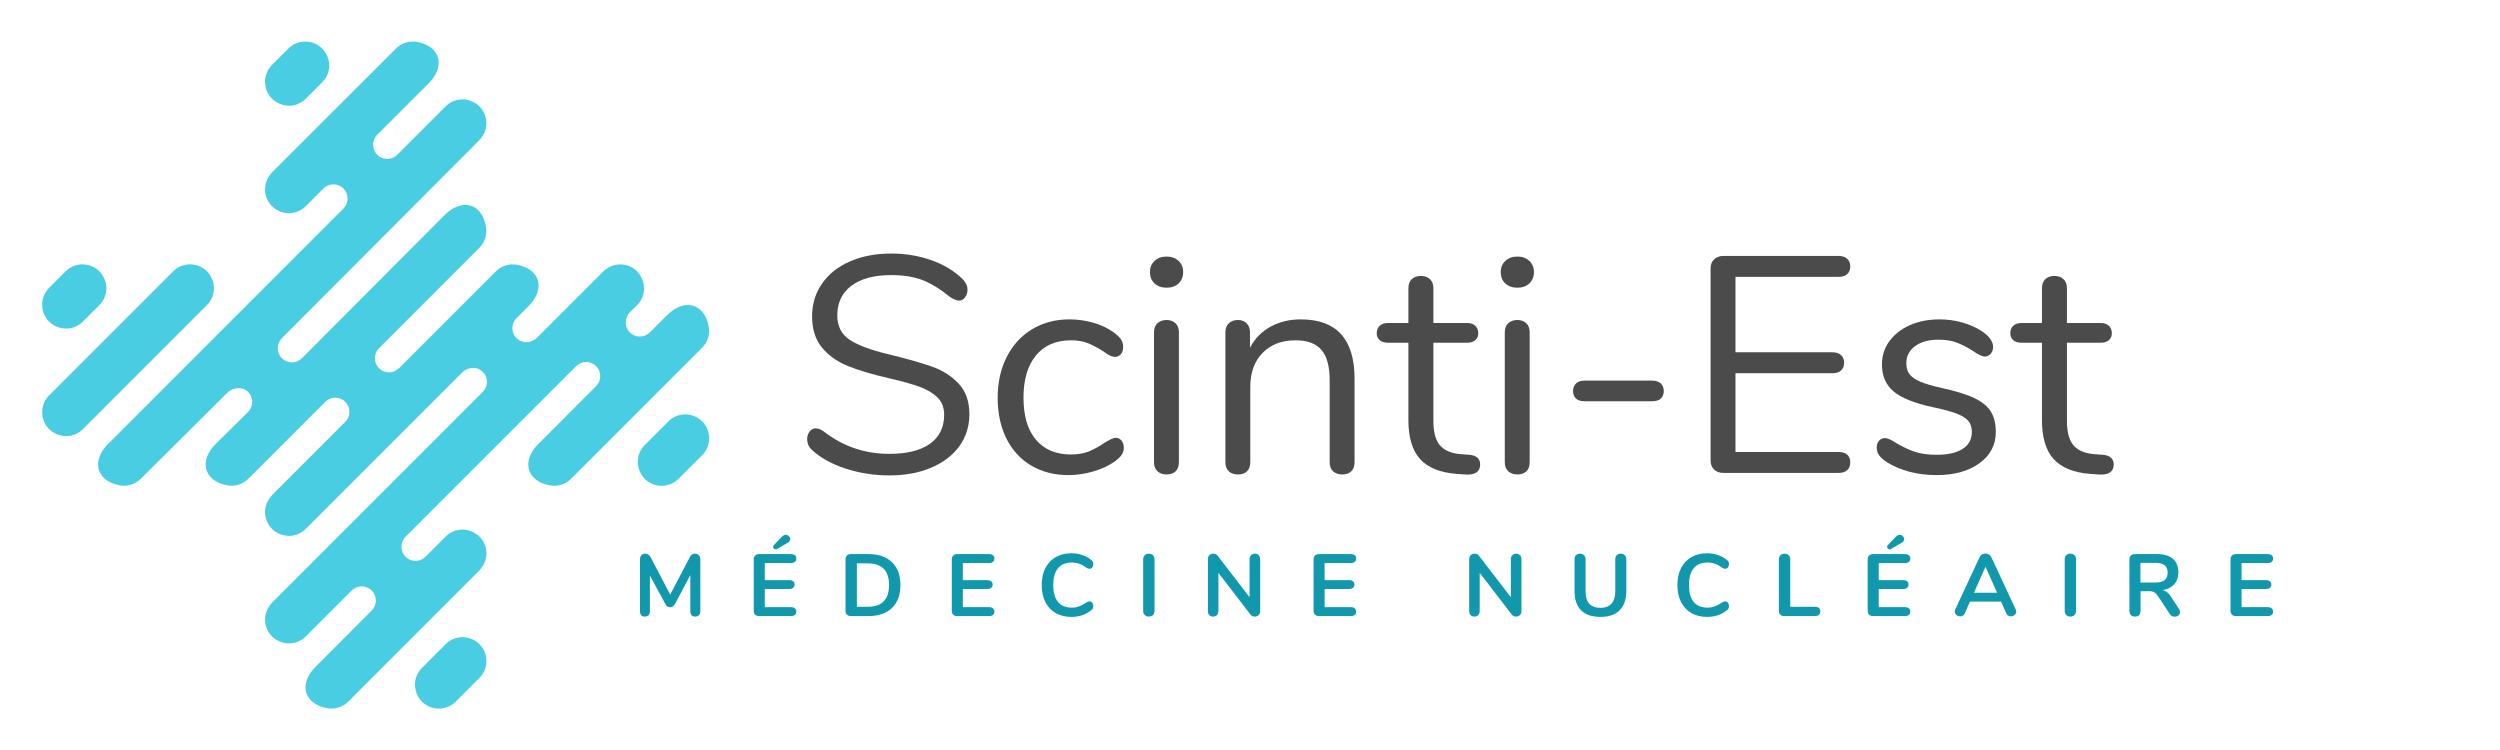 <svg xmlns="http://www.w3.org/2000/svg" xmlns:xlink="http://www.w3.org/1999/xlink" width="500" zoomAndPan="magnify" viewBox="0 0 375 112.5" height="150" preserveAspectRatio="xMidYMid meet" version="1.0"><defs><g><g id="id1"/><g id="id2"/></g><clipPath id="id3"><path d="M 6.324 39 L 16 39 L 16 50 L 6.324 50 Z M 6.324 39 " clip-rule="nonzero"/></clipPath><clipPath id="id4"><path d="M 39 6.234 L 50 6.234 L 50 16 L 39 16 Z M 39 6.234 " clip-rule="nonzero"/></clipPath><clipPath id="id5"><path d="M 6.324 39 L 33 39 L 33 66 L 6.324 66 Z M 6.324 39 " clip-rule="nonzero"/></clipPath><clipPath id="id6"><path d="M 14 6.234 L 106.379 6.234 L 106.379 106.289 L 14 106.289 Z M 14 6.234 " clip-rule="nonzero"/></clipPath><clipPath id="id7"><path d="M 95 62 L 106.379 62 L 106.379 73 L 95 73 Z M 95 62 " clip-rule="nonzero"/></clipPath><clipPath id="id8"><path d="M 62 95 L 73 95 L 73 106.289 L 62 106.289 Z M 62 95 " clip-rule="nonzero"/></clipPath></defs><g clip-path="url(#id3)"><path fill="rgb(28.629%, 80.389%, 88.629%)" d="M 12.438 48.234 L 14.902 45.77 C 17.16 43.512 15.562 39.656 12.371 39.656 C 11.426 39.656 10.512 40.031 9.84 40.703 L 7.371 43.172 C 6.703 43.844 6.324 44.75 6.324 45.703 C 6.324 48.895 10.184 50.492 12.438 48.234 Z M 12.438 48.234 " fill-opacity="1" fill-rule="nonzero"/></g><g clip-path="url(#id4)"><path fill="rgb(28.629%, 80.389%, 88.629%)" d="M 45.871 14.805 L 48.324 12.352 C 50.578 10.09 48.98 6.234 45.789 6.234 C 44.844 6.234 43.93 6.609 43.258 7.281 L 40.805 9.734 C 40.133 10.406 39.758 11.316 39.758 12.266 C 39.758 15.461 43.613 17.059 45.871 14.805 Z M 45.871 14.805 " fill-opacity="1" fill-rule="nonzero"/></g><g clip-path="url(#id5)"><path fill="rgb(28.629%, 80.389%, 88.629%)" d="M 28.508 39.652 C 27.559 39.652 26.645 40.031 25.973 40.699 L 7.371 59.301 C 6.703 59.973 6.324 60.887 6.324 61.836 C 6.324 65.023 10.184 66.621 12.438 64.367 L 31.039 45.766 C 33.293 43.508 31.695 39.652 28.508 39.652 Z M 28.508 39.652 " fill-opacity="1" fill-rule="nonzero"/></g><g clip-path="url(#id6)"><path fill="rgb(28.629%, 80.389%, 88.629%)" d="M 105.332 52.141 L 85.652 71.82 C 84.805 72.668 83.59 73.039 82.398 72.797 C 78.934 72.094 78.23 69.102 80.738 66.609 L 89.418 57.914 C 89.832 57.5 90.035 56.957 90.035 56.41 C 90.035 55.863 89.832 55.32 89.418 54.918 C 88.586 54.09 87.254 54.09 86.426 54.918 L 60.828 80.516 C 60.414 80.93 60.215 81.473 60.215 82.02 C 60.215 82.551 60.414 83.098 60.828 83.512 C 61.645 84.344 62.992 84.344 63.82 83.512 L 66.844 80.488 C 69.152 78.199 73.121 79.898 72.961 83.227 C 72.902 84.141 72.473 85 71.816 85.645 L 52.234 105.242 C 51.391 106.086 50.172 106.457 48.984 106.215 C 45.516 105.516 44.816 102.523 47.324 100.027 L 55.762 91.574 C 56.176 91.16 56.375 90.633 56.375 90.086 C 56.375 89.543 56.176 88.996 55.762 88.578 C 54.93 87.75 53.586 87.75 52.75 88.578 L 45.875 95.453 C 43.57 97.762 39.602 96.055 39.762 92.73 C 39.82 91.816 40.25 90.957 40.906 90.297 L 72.418 58.785 C 72.832 58.367 73.047 57.824 73.047 57.277 C 73.047 56.672 72.781 56.066 72.27 55.641 C 71.41 54.922 70.117 55.082 69.328 55.871 L 45.875 79.324 C 43.57 81.629 39.602 79.926 39.762 76.602 C 39.82 75.684 40.25 74.824 40.906 74.164 L 51.797 63.273 C 52.621 62.445 52.621 61.102 51.793 60.273 L 51.785 60.266 C 50.957 59.445 49.621 59.445 48.793 60.27 L 37.254 71.812 C 36.41 72.656 35.191 73.031 34 72.789 C 30.535 72.086 29.844 69.094 32.34 66.598 L 37.215 61.785 C 37.629 61.371 37.832 60.828 37.832 60.281 C 37.832 59.762 37.648 59.254 37.266 58.844 C 36.441 57.965 34.953 58.059 34.098 58.91 L 21.121 71.812 C 20.277 72.656 19.059 73.031 17.867 72.789 C 14.402 72.086 13.699 69.094 16.207 66.598 L 51.516 31.277 C 51.93 30.863 52.133 30.32 52.133 29.773 C 52.133 29.23 51.93 28.684 51.516 28.266 C 50.688 27.449 49.355 27.449 48.523 28.266 L 45.875 30.918 C 43.566 33.227 39.598 31.52 39.758 28.195 C 39.816 27.277 40.246 26.418 40.902 25.758 L 59.395 7.277 C 60.215 6.457 61.422 6.066 62.617 6.301 C 66.109 6.977 66.82 9.977 64.305 12.492 L 56.586 20.215 C 56.168 20.629 55.969 21.172 55.969 21.719 C 55.969 22.262 56.168 22.809 56.586 23.223 C 57.414 24.055 58.762 24.055 59.578 23.223 L 66.84 15.961 C 69.145 13.656 73.113 15.375 72.953 18.699 C 72.895 19.613 72.465 20.473 71.809 21.121 L 42.277 50.73 C 41.863 51.145 41.664 51.688 41.664 52.234 C 41.664 52.777 41.863 53.324 42.277 53.738 C 43.109 54.57 44.453 54.57 45.285 53.738 L 66.684 32.266 C 69.258 29.691 72.289 30.438 72.902 34.023 C 73.102 35.191 72.711 36.344 71.91 37.164 L 56.848 52.242 C 56.02 53.066 56.02 54.406 56.848 55.234 C 57.672 56.062 59.016 56.062 59.844 55.234 L 74.371 40.703 C 75.195 39.879 76.402 39.492 77.598 39.727 C 81.086 40.402 81.801 43.402 79.285 45.918 L 77.48 47.723 C 77.062 48.137 76.852 48.684 76.852 49.227 C 76.852 49.832 77.117 50.438 77.629 50.867 C 78.484 51.586 79.781 51.426 80.57 50.637 L 90.395 40.812 C 91.043 40.16 91.902 39.719 92.82 39.668 C 96.141 39.488 97.867 43.465 95.551 45.777 L 94.477 46.852 C 94.062 47.266 93.859 47.809 93.859 48.355 C 93.859 48.898 94.062 49.445 94.477 49.863 C 95.305 50.691 96.652 50.691 97.469 49.863 L 100.105 47.238 C 102.594 44.75 105.59 45.434 106.293 48.898 C 106.551 50.078 106.16 51.297 105.332 52.141 Z M 105.332 52.141 " fill-opacity="1" fill-rule="nonzero"/></g><g clip-path="url(#id7)"><path fill="rgb(28.629%, 80.389%, 88.629%)" d="M 100.262 63.207 L 96.715 66.758 C 94.457 69.012 96.059 72.871 99.246 72.871 C 100.195 72.871 101.109 72.492 101.777 71.82 L 105.328 68.273 C 106 67.602 106.375 66.691 106.375 65.742 C 106.375 62.551 102.52 60.953 100.262 63.207 Z M 100.262 63.207 " fill-opacity="1" fill-rule="nonzero"/></g><g clip-path="url(#id8)"><path fill="rgb(28.629%, 80.389%, 88.629%)" d="M 66.848 96.625 L 63.301 100.176 C 61.043 102.434 62.641 106.289 65.832 106.289 C 66.777 106.289 67.691 105.91 68.363 105.242 L 71.914 101.691 C 72.586 101.02 72.961 100.109 72.961 99.16 C 72.957 95.965 69.105 94.371 66.848 96.625 Z M 66.848 96.625 " fill-opacity="1" fill-rule="nonzero"/></g><g fill="rgb(29.41%, 29.41%, 29.41%)" fill-opacity="1"><g transform="translate(119.047, 70.937)"><g><path d="M 14.406 0.375 C 12.094 0.375 9.879 0.031 7.766 -0.656 C 5.66 -1.352 3.977 -2.289 2.719 -3.469 C 2.258 -3.895 2.031 -4.43 2.031 -5.078 C 2.031 -5.504 2.148 -5.879 2.391 -6.203 C 2.641 -6.523 2.938 -6.688 3.281 -6.688 C 3.676 -6.688 4.102 -6.52 4.562 -6.188 C 7.426 -3.969 10.691 -2.859 14.359 -2.859 C 17.004 -2.859 19.035 -3.363 20.453 -4.375 C 21.867 -5.395 22.578 -6.844 22.578 -8.719 C 22.578 -9.801 22.238 -10.672 21.562 -11.328 C 20.883 -11.992 19.988 -12.523 18.875 -12.922 C 17.77 -13.328 16.281 -13.742 14.406 -14.172 C 11.875 -14.754 9.801 -15.367 8.188 -16.016 C 6.57 -16.66 5.266 -17.582 4.266 -18.781 C 3.266 -19.977 2.766 -21.551 2.766 -23.5 C 2.766 -25.344 3.266 -26.977 4.266 -28.406 C 5.266 -29.844 6.664 -30.953 8.469 -31.734 C 10.27 -32.516 12.32 -32.906 14.625 -32.906 C 16.781 -32.906 18.789 -32.57 20.656 -31.906 C 22.52 -31.25 24.082 -30.305 25.344 -29.078 C 25.832 -28.586 26.078 -28.051 26.078 -27.469 C 26.078 -27.031 25.953 -26.648 25.703 -26.328 C 25.461 -26.004 25.172 -25.844 24.828 -25.844 C 24.492 -25.844 24.051 -26.016 23.5 -26.359 C 21.988 -27.586 20.586 -28.445 19.297 -28.938 C 18.004 -29.426 16.445 -29.672 14.625 -29.672 C 12.07 -29.672 10.086 -29.141 8.672 -28.078 C 7.254 -27.023 6.547 -25.539 6.547 -23.625 C 6.547 -22 7.172 -20.773 8.422 -19.953 C 9.672 -19.141 11.586 -18.426 14.172 -17.812 C 16.973 -17.133 19.172 -16.508 20.766 -15.938 C 22.367 -15.375 23.703 -14.52 24.766 -13.375 C 25.828 -12.238 26.359 -10.719 26.359 -8.812 C 26.359 -7 25.859 -5.398 24.859 -4.016 C 23.859 -2.629 22.445 -1.551 20.625 -0.781 C 18.812 -0.008 16.738 0.375 14.406 0.375 Z M 14.406 0.375 "/></g></g><g transform="translate(147.524, 70.937)"><g><path d="M 12.734 0.328 C 10.641 0.328 8.785 -0.145 7.172 -1.094 C 5.555 -2.051 4.312 -3.406 3.438 -5.156 C 2.562 -6.914 2.125 -8.953 2.125 -11.266 C 2.125 -13.566 2.578 -15.609 3.484 -17.391 C 4.391 -19.18 5.656 -20.566 7.281 -21.547 C 8.914 -22.535 10.797 -23.031 12.922 -23.031 C 14.086 -23.031 15.25 -22.867 16.406 -22.547 C 17.562 -22.223 18.57 -21.754 19.438 -21.141 C 19.988 -20.766 20.379 -20.398 20.609 -20.047 C 20.836 -19.703 20.953 -19.312 20.953 -18.875 C 20.953 -18.445 20.836 -18.094 20.609 -17.812 C 20.379 -17.539 20.078 -17.406 19.703 -17.406 C 19.492 -17.406 19.266 -17.461 19.016 -17.578 C 18.766 -17.703 18.555 -17.828 18.391 -17.953 C 18.223 -18.078 18.109 -18.156 18.047 -18.188 C 17.242 -18.707 16.477 -19.117 15.75 -19.422 C 15.031 -19.734 14.148 -19.891 13.109 -19.891 C 10.859 -19.891 9.109 -19.129 7.859 -17.609 C 6.617 -16.086 6 -13.973 6 -11.266 C 6 -8.555 6.617 -6.461 7.859 -4.984 C 9.109 -3.504 10.859 -2.766 13.109 -2.766 C 14.148 -2.766 15.047 -2.914 15.797 -3.219 C 16.555 -3.531 17.32 -3.953 18.094 -4.484 C 18.426 -4.691 18.75 -4.875 19.062 -5.031 C 19.375 -5.188 19.633 -5.266 19.844 -5.266 C 20.188 -5.266 20.473 -5.125 20.703 -4.844 C 20.93 -4.57 21.047 -4.219 21.047 -3.781 C 21.047 -3.383 20.938 -3.023 20.719 -2.703 C 20.508 -2.379 20.113 -2.016 19.531 -1.609 C 18.664 -1.023 17.625 -0.555 16.406 -0.203 C 15.188 0.148 13.961 0.328 12.734 0.328 Z M 12.734 0.328 "/></g></g></g><g fill="rgb(29.41%, 29.41%, 29.41%)" fill-opacity="1"><g transform="translate(169.632, 70.937)"><g><path d="M 5.359 0.234 C 4.797 0.234 4.336 0.07 3.984 -0.25 C 3.641 -0.57 3.469 -1.023 3.469 -1.609 L 3.469 -21.094 C 3.469 -21.676 3.641 -22.129 3.984 -22.453 C 4.336 -22.773 4.797 -22.938 5.359 -22.938 C 5.91 -22.938 6.352 -22.773 6.688 -22.453 C 7.031 -22.129 7.203 -21.676 7.203 -21.094 L 7.203 -1.609 C 7.203 -0.992 7.031 -0.531 6.688 -0.219 C 6.352 0.082 5.91 0.234 5.359 0.234 Z M 5.359 -27.781 C 4.617 -27.781 4.016 -27.992 3.547 -28.422 C 3.086 -28.859 2.859 -29.43 2.859 -30.141 C 2.859 -30.816 3.086 -31.367 3.547 -31.797 C 4.016 -32.234 4.617 -32.453 5.359 -32.453 C 6.098 -32.453 6.695 -32.234 7.156 -31.797 C 7.613 -31.367 7.844 -30.816 7.844 -30.141 C 7.844 -29.43 7.613 -28.859 7.156 -28.422 C 6.695 -27.992 6.098 -27.781 5.359 -27.781 Z M 5.359 -27.781 "/></g></g></g><g fill="rgb(29.41%, 29.41%, 29.41%)" fill-opacity="1"><g transform="translate(180.34, 70.937)"><g><path d="M 14.766 -23.031 C 20.148 -23.031 22.844 -20.062 22.844 -14.125 L 22.844 -1.609 C 22.844 -1.023 22.68 -0.57 22.359 -0.25 C 22.035 0.07 21.582 0.234 21 0.234 C 20.414 0.234 19.953 0.07 19.609 -0.25 C 19.273 -0.57 19.109 -1.023 19.109 -1.609 L 19.109 -13.891 C 19.109 -15.984 18.695 -17.504 17.875 -18.453 C 17.062 -19.41 15.766 -19.891 13.984 -19.891 C 11.922 -19.891 10.273 -19.258 9.047 -18 C 7.816 -16.738 7.203 -15.031 7.203 -12.875 L 7.203 -1.609 C 7.203 -1.023 7.039 -0.57 6.719 -0.25 C 6.395 0.07 5.941 0.234 5.359 0.234 C 4.773 0.234 4.312 0.07 3.969 -0.25 C 3.633 -0.57 3.469 -1.023 3.469 -1.609 L 3.469 -21.094 C 3.469 -21.645 3.633 -22.086 3.969 -22.422 C 4.312 -22.766 4.773 -22.938 5.359 -22.938 C 5.91 -22.938 6.348 -22.766 6.672 -22.422 C 6.992 -22.086 7.156 -21.66 7.156 -21.141 L 7.156 -18.781 C 7.895 -20.164 8.926 -21.219 10.25 -21.938 C 11.57 -22.664 13.078 -23.031 14.766 -23.031 Z M 14.766 -23.031 "/></g></g></g><g fill="rgb(29.41%, 29.41%, 29.41%)" fill-opacity="1"><g transform="translate(206.556, 70.937)"><g><path d="M 13.844 -2.719 C 14.926 -2.625 15.469 -2.133 15.469 -1.25 C 15.469 -0.727 15.273 -0.332 14.891 -0.062 C 14.504 0.195 13.926 0.297 13.156 0.234 L 11.906 0.141 C 9.445 -0.047 7.629 -0.785 6.453 -2.078 C 5.285 -3.367 4.703 -5.32 4.703 -7.938 L 4.703 -19.531 L 1.609 -19.531 C 1.086 -19.531 0.68 -19.66 0.391 -19.922 C 0.098 -20.18 -0.047 -20.523 -0.047 -20.953 C -0.047 -21.41 0.098 -21.781 0.391 -22.062 C 0.68 -22.344 1.086 -22.484 1.609 -22.484 L 4.703 -22.484 L 4.703 -27.688 C 4.703 -28.281 4.867 -28.738 5.203 -29.062 C 5.547 -29.383 6.008 -29.547 6.594 -29.547 C 7.156 -29.547 7.602 -29.383 7.938 -29.062 C 8.281 -28.738 8.453 -28.281 8.453 -27.688 L 8.453 -22.484 L 13.562 -22.484 C 14.062 -22.484 14.457 -22.344 14.75 -22.062 C 15.039 -21.781 15.188 -21.41 15.188 -20.953 C 15.188 -20.523 15.039 -20.18 14.75 -19.922 C 14.457 -19.66 14.062 -19.531 13.562 -19.531 L 8.453 -19.531 L 8.453 -7.75 C 8.453 -6.062 8.797 -4.836 9.484 -4.078 C 10.18 -3.328 11.219 -2.906 12.594 -2.812 Z M 13.844 -2.719 "/></g></g></g><g fill="rgb(29.41%, 29.41%, 29.41%)" fill-opacity="1"><g transform="translate(222.249, 70.937)"><g><path d="M 5.359 0.234 C 4.797 0.234 4.336 0.07 3.984 -0.25 C 3.641 -0.57 3.469 -1.023 3.469 -1.609 L 3.469 -21.094 C 3.469 -21.676 3.641 -22.129 3.984 -22.453 C 4.336 -22.773 4.797 -22.938 5.359 -22.938 C 5.91 -22.938 6.352 -22.773 6.688 -22.453 C 7.031 -22.129 7.203 -21.676 7.203 -21.094 L 7.203 -1.609 C 7.203 -0.992 7.031 -0.531 6.688 -0.219 C 6.352 0.082 5.91 0.234 5.359 0.234 Z M 5.359 -27.781 C 4.617 -27.781 4.016 -27.992 3.547 -28.422 C 3.086 -28.859 2.859 -29.43 2.859 -30.141 C 2.859 -30.816 3.086 -31.367 3.547 -31.797 C 4.016 -32.234 4.617 -32.453 5.359 -32.453 C 6.098 -32.453 6.695 -32.234 7.156 -31.797 C 7.613 -31.367 7.844 -30.816 7.844 -30.141 C 7.844 -29.43 7.613 -28.859 7.156 -28.422 C 6.695 -27.992 6.098 -27.781 5.359 -27.781 Z M 5.359 -27.781 "/></g></g></g><g fill="rgb(29.41%, 29.41%, 29.41%)" fill-opacity="1"><g transform="translate(232.957, 70.937)"><g><path d="M 4.703 -10.75 C 4.148 -10.75 3.727 -10.883 3.438 -11.156 C 3.145 -11.438 3 -11.812 3 -12.281 C 3 -12.738 3.145 -13.113 3.438 -13.406 C 3.727 -13.695 4.148 -13.844 4.703 -13.844 L 14.859 -13.844 C 15.441 -13.844 15.879 -13.695 16.172 -13.406 C 16.461 -13.113 16.609 -12.738 16.609 -12.281 C 16.609 -11.812 16.461 -11.438 16.172 -11.156 C 15.879 -10.883 15.441 -10.75 14.859 -10.75 Z M 4.703 -10.75 "/></g></g></g><g fill="rgb(29.41%, 29.41%, 29.41%)" fill-opacity="1"><g transform="translate(252.572, 70.937)"><g><path d="M 5.953 0 C 5.367 0 4.898 -0.164 4.547 -0.5 C 4.191 -0.844 4.016 -1.289 4.016 -1.844 L 4.016 -30.688 C 4.016 -31.25 4.191 -31.695 4.547 -32.031 C 4.898 -32.375 5.367 -32.547 5.953 -32.547 L 23.219 -32.547 C 23.77 -32.547 24.195 -32.406 24.5 -32.125 C 24.812 -31.844 24.969 -31.457 24.969 -30.969 C 24.969 -30.477 24.812 -30.094 24.5 -29.812 C 24.195 -29.539 23.77 -29.406 23.219 -29.406 L 7.75 -29.406 L 7.75 -18.094 L 22.297 -18.094 C 22.848 -18.094 23.273 -17.953 23.578 -17.672 C 23.891 -17.398 24.047 -17.02 24.047 -16.531 C 24.047 -16.031 23.891 -15.641 23.578 -15.359 C 23.273 -15.086 22.848 -14.953 22.297 -14.953 L 7.75 -14.953 L 7.75 -3.141 L 23.219 -3.141 C 23.77 -3.141 24.195 -3.008 24.5 -2.75 C 24.812 -2.488 24.969 -2.094 24.969 -1.562 C 24.969 -1.07 24.812 -0.688 24.5 -0.406 C 24.195 -0.133 23.77 0 23.219 0 Z M 5.953 0 "/></g></g></g><g fill="rgb(29.41%, 29.41%, 29.41%)" fill-opacity="1"><g transform="translate(279.434, 70.937)"><g><path d="M 11.031 0.328 C 9.613 0.328 8.266 0.16 6.984 -0.172 C 5.711 -0.516 4.582 -0.992 3.594 -1.609 C 3.039 -1.984 2.648 -2.332 2.422 -2.656 C 2.191 -2.977 2.078 -3.367 2.078 -3.828 C 2.078 -4.234 2.191 -4.566 2.422 -4.828 C 2.648 -5.086 2.953 -5.219 3.328 -5.219 C 3.691 -5.219 4.227 -4.984 4.938 -4.516 C 5.863 -3.961 6.781 -3.523 7.688 -3.203 C 8.594 -2.879 9.723 -2.719 11.078 -2.719 C 12.734 -2.719 14.023 -3.008 14.953 -3.594 C 15.879 -4.188 16.344 -5.035 16.344 -6.141 C 16.344 -6.816 16.172 -7.363 15.828 -7.781 C 15.492 -8.195 14.91 -8.566 14.078 -8.891 C 13.242 -9.211 12.031 -9.539 10.438 -9.875 C 7.727 -10.457 5.785 -11.238 4.609 -12.219 C 3.441 -13.207 2.859 -14.551 2.859 -16.25 C 2.859 -17.57 3.227 -18.738 3.969 -19.75 C 4.707 -20.77 5.727 -21.57 7.031 -22.156 C 8.344 -22.738 9.832 -23.031 11.5 -23.031 C 12.695 -23.031 13.852 -22.867 14.969 -22.547 C 16.094 -22.223 17.086 -21.77 17.953 -21.188 C 19.004 -20.445 19.531 -19.676 19.531 -18.875 C 19.531 -18.477 19.406 -18.141 19.156 -17.859 C 18.906 -17.586 18.613 -17.453 18.281 -17.453 C 17.906 -17.453 17.348 -17.711 16.609 -18.234 C 15.754 -18.785 14.941 -19.211 14.172 -19.516 C 13.398 -19.828 12.445 -19.984 11.312 -19.984 C 9.863 -19.984 8.703 -19.66 7.828 -19.016 C 6.953 -18.367 6.516 -17.508 6.516 -16.438 C 6.516 -15.758 6.676 -15.211 7 -14.797 C 7.32 -14.379 7.859 -14.008 8.609 -13.688 C 9.359 -13.363 10.441 -13.047 11.859 -12.734 C 13.953 -12.273 15.578 -11.77 16.734 -11.219 C 17.891 -10.664 18.711 -9.988 19.203 -9.188 C 19.691 -8.383 19.938 -7.367 19.938 -6.141 C 19.938 -4.203 19.117 -2.641 17.484 -1.453 C 15.859 -0.266 13.707 0.328 11.031 0.328 Z M 11.031 0.328 "/></g></g></g><g fill="rgb(29.41%, 29.41%, 29.41%)" fill-opacity="1"><g transform="translate(301.589, 70.937)"><g><path d="M 13.844 -2.719 C 14.926 -2.625 15.469 -2.133 15.469 -1.25 C 15.469 -0.727 15.273 -0.332 14.891 -0.062 C 14.504 0.195 13.926 0.297 13.156 0.234 L 11.906 0.141 C 9.445 -0.047 7.629 -0.785 6.453 -2.078 C 5.285 -3.367 4.703 -5.32 4.703 -7.938 L 4.703 -19.531 L 1.609 -19.531 C 1.086 -19.531 0.68 -19.66 0.391 -19.922 C 0.098 -20.18 -0.047 -20.523 -0.047 -20.953 C -0.047 -21.41 0.098 -21.781 0.391 -22.062 C 0.68 -22.344 1.086 -22.484 1.609 -22.484 L 4.703 -22.484 L 4.703 -27.688 C 4.703 -28.281 4.867 -28.738 5.203 -29.062 C 5.547 -29.383 6.008 -29.547 6.594 -29.547 C 7.156 -29.547 7.602 -29.383 7.938 -29.062 C 8.281 -28.738 8.453 -28.281 8.453 -27.688 L 8.453 -22.484 L 13.562 -22.484 C 14.062 -22.484 14.457 -22.344 14.75 -22.062 C 15.039 -21.781 15.188 -21.41 15.188 -20.953 C 15.188 -20.523 15.039 -20.18 14.75 -19.922 C 14.457 -19.66 14.062 -19.531 13.562 -19.531 L 8.453 -19.531 L 8.453 -7.75 C 8.453 -6.062 8.797 -4.836 9.484 -4.078 C 10.18 -3.328 11.219 -2.906 12.594 -2.812 Z M 13.844 -2.719 "/></g></g></g><g fill="rgb(6.67%, 59.61%, 67.839%)" fill-opacity="1"><g transform="translate(94.969, 92.41)"><g><path d="M 9.25 -9.359 C 9.5 -9.359 9.695 -9.281 9.844 -9.125 C 10 -8.977 10.078 -8.773 10.078 -8.516 L 10.078 -0.719 C 10.078 -0.469 10.004 -0.27 9.859 -0.125 C 9.723 0.008 9.539 0.078 9.312 0.078 C 9.082 0.078 8.898 0.008 8.766 -0.125 C 8.641 -0.27 8.578 -0.469 8.578 -0.719 L 8.578 -6.141 L 6.328 -1.906 C 6.223 -1.707 6.109 -1.562 5.984 -1.469 C 5.859 -1.375 5.711 -1.328 5.547 -1.328 C 5.379 -1.328 5.234 -1.367 5.109 -1.453 C 4.992 -1.547 4.883 -1.695 4.781 -1.906 L 2.516 -6.078 L 2.516 -0.719 C 2.516 -0.477 2.445 -0.285 2.312 -0.141 C 2.176 0.004 1.992 0.078 1.766 0.078 C 1.535 0.078 1.352 0.008 1.219 -0.125 C 1.094 -0.27 1.031 -0.469 1.031 -0.719 L 1.031 -8.516 C 1.031 -8.773 1.102 -8.977 1.25 -9.125 C 1.395 -9.281 1.586 -9.359 1.828 -9.359 C 2.172 -9.359 2.441 -9.172 2.641 -8.797 L 5.562 -3.219 L 8.484 -8.797 C 8.672 -9.172 8.926 -9.359 9.25 -9.359 Z M 9.25 -9.359 "/></g></g></g><g fill="rgb(6.67%, 59.61%, 67.839%)" fill-opacity="1"><g transform="translate(112.06, 92.41)"><g><path d="M 1.812 0 C 1.562 0 1.363 -0.066 1.219 -0.203 C 1.07 -0.348 1 -0.547 1 -0.797 L 1 -8.5 C 1 -8.75 1.07 -8.941 1.219 -9.078 C 1.363 -9.223 1.562 -9.297 1.812 -9.297 L 6.578 -9.297 C 6.836 -9.297 7.035 -9.238 7.172 -9.125 C 7.316 -9.008 7.391 -8.848 7.391 -8.641 C 7.391 -8.422 7.316 -8.25 7.172 -8.125 C 7.035 -8.008 6.836 -7.953 6.578 -7.953 L 2.656 -7.953 L 2.656 -5.391 L 6.312 -5.391 C 6.57 -5.391 6.77 -5.332 6.906 -5.219 C 7.051 -5.102 7.125 -4.938 7.125 -4.719 C 7.125 -4.508 7.051 -4.348 6.906 -4.234 C 6.77 -4.117 6.57 -4.062 6.312 -4.062 L 2.656 -4.062 L 2.656 -1.344 L 6.578 -1.344 C 6.836 -1.344 7.035 -1.281 7.172 -1.156 C 7.316 -1.039 7.391 -0.875 7.391 -0.656 C 7.391 -0.445 7.316 -0.285 7.172 -0.172 C 7.035 -0.055 6.836 0 6.578 0 Z M 4.531 -10.078 C 4.457 -10.035 4.383 -10.016 4.312 -10.016 C 4.195 -10.016 4.098 -10.051 4.016 -10.125 C 3.941 -10.207 3.906 -10.297 3.906 -10.391 C 3.906 -10.484 3.957 -10.582 4.062 -10.688 L 5.25 -11.922 C 5.414 -12.098 5.609 -12.188 5.828 -12.188 C 5.992 -12.188 6.141 -12.117 6.266 -11.984 C 6.398 -11.859 6.469 -11.711 6.469 -11.547 C 6.469 -11.43 6.43 -11.32 6.359 -11.219 C 6.285 -11.113 6.172 -11.023 6.016 -10.953 Z M 4.531 -10.078 "/></g></g></g><g fill="rgb(6.67%, 59.61%, 67.839%)" fill-opacity="1"><g transform="translate(125.827, 92.41)"><g><path d="M 1.812 0 C 1.562 0 1.363 -0.066 1.219 -0.203 C 1.07 -0.348 1 -0.547 1 -0.797 L 1 -8.5 C 1 -8.75 1.07 -8.941 1.219 -9.078 C 1.363 -9.223 1.562 -9.297 1.812 -9.297 L 4.438 -9.297 C 5.957 -9.297 7.133 -8.891 7.969 -8.078 C 8.812 -7.266 9.234 -6.125 9.234 -4.656 C 9.234 -3.176 8.812 -2.031 7.969 -1.219 C 7.133 -0.406 5.957 0 4.438 0 Z M 4.328 -1.391 C 6.461 -1.391 7.531 -2.477 7.531 -4.656 C 7.531 -6.82 6.461 -7.906 4.328 -7.906 L 2.703 -7.906 L 2.703 -1.391 Z M 4.328 -1.391 "/></g></g></g><g fill="rgb(6.67%, 59.61%, 67.839%)" fill-opacity="1"><g transform="translate(141.77, 92.41)"><g><path d="M 1.812 0 C 1.562 0 1.363 -0.066 1.219 -0.203 C 1.07 -0.348 1 -0.547 1 -0.797 L 1 -8.5 C 1 -8.75 1.07 -8.941 1.219 -9.078 C 1.363 -9.223 1.562 -9.297 1.812 -9.297 L 6.578 -9.297 C 6.836 -9.297 7.035 -9.238 7.172 -9.125 C 7.316 -9.008 7.391 -8.848 7.391 -8.641 C 7.391 -8.422 7.316 -8.25 7.172 -8.125 C 7.035 -8.008 6.836 -7.953 6.578 -7.953 L 2.656 -7.953 L 2.656 -5.391 L 6.312 -5.391 C 6.57 -5.391 6.77 -5.332 6.906 -5.219 C 7.051 -5.102 7.125 -4.938 7.125 -4.719 C 7.125 -4.508 7.051 -4.348 6.906 -4.234 C 6.77 -4.117 6.57 -4.062 6.312 -4.062 L 2.656 -4.062 L 2.656 -1.344 L 6.578 -1.344 C 6.836 -1.344 7.035 -1.281 7.172 -1.156 C 7.316 -1.039 7.391 -0.875 7.391 -0.656 C 7.391 -0.445 7.316 -0.285 7.172 -0.172 C 7.035 -0.055 6.836 0 6.578 0 Z M 1.812 0 "/></g></g></g><g fill="rgb(6.67%, 59.61%, 67.839%)" fill-opacity="1"><g transform="translate(155.538, 92.41)"><g><path d="M 5.156 0.125 C 4.258 0.125 3.473 -0.066 2.797 -0.453 C 2.129 -0.848 1.613 -1.406 1.25 -2.125 C 0.895 -2.844 0.719 -3.688 0.719 -4.656 C 0.719 -5.625 0.895 -6.461 1.25 -7.172 C 1.613 -7.891 2.129 -8.441 2.797 -8.828 C 3.473 -9.223 4.258 -9.422 5.156 -9.422 C 5.738 -9.422 6.285 -9.332 6.797 -9.156 C 7.305 -8.988 7.758 -8.738 8.156 -8.406 C 8.27 -8.32 8.348 -8.227 8.391 -8.125 C 8.43 -8.031 8.453 -7.914 8.453 -7.781 C 8.453 -7.582 8.398 -7.414 8.297 -7.281 C 8.191 -7.156 8.062 -7.094 7.906 -7.094 C 7.738 -7.094 7.562 -7.156 7.375 -7.281 C 7 -7.562 6.645 -7.754 6.312 -7.859 C 5.988 -7.973 5.629 -8.031 5.234 -8.031 C 4.316 -8.031 3.625 -7.742 3.156 -7.172 C 2.688 -6.598 2.453 -5.758 2.453 -4.656 C 2.453 -3.539 2.688 -2.695 3.156 -2.125 C 3.625 -1.551 4.316 -1.266 5.234 -1.266 C 5.609 -1.266 5.957 -1.32 6.281 -1.438 C 6.602 -1.551 6.969 -1.742 7.375 -2.016 C 7.457 -2.066 7.539 -2.109 7.625 -2.141 C 7.719 -2.18 7.812 -2.203 7.906 -2.203 C 8.062 -2.203 8.191 -2.133 8.297 -2 C 8.398 -1.875 8.453 -1.711 8.453 -1.516 C 8.453 -1.379 8.43 -1.258 8.391 -1.156 C 8.348 -1.062 8.27 -0.973 8.156 -0.891 C 7.758 -0.555 7.305 -0.301 6.797 -0.125 C 6.285 0.039 5.738 0.125 5.156 0.125 Z M 5.156 0.125 "/></g></g></g><g fill="rgb(6.67%, 59.61%, 67.839%)" fill-opacity="1"><g transform="translate(170.479, 92.41)"><g><path d="M 1.844 0.078 C 1.594 0.078 1.391 0 1.234 -0.156 C 1.078 -0.312 1 -0.52 1 -0.781 L 1 -8.516 C 1 -8.773 1.078 -8.977 1.234 -9.125 C 1.391 -9.281 1.594 -9.359 1.844 -9.359 C 2.102 -9.359 2.312 -9.281 2.469 -9.125 C 2.625 -8.977 2.703 -8.773 2.703 -8.516 L 2.703 -0.781 C 2.703 -0.52 2.625 -0.312 2.469 -0.156 C 2.312 0 2.102 0.078 1.844 0.078 Z M 1.844 0.078 "/></g></g></g><g fill="rgb(6.67%, 59.61%, 67.839%)" fill-opacity="1"><g transform="translate(180.184, 92.41)"><g><path d="M 8.047 -9.359 C 8.285 -9.359 8.477 -9.281 8.625 -9.125 C 8.77 -8.977 8.844 -8.773 8.844 -8.516 L 8.844 -0.781 C 8.844 -0.52 8.77 -0.312 8.625 -0.156 C 8.477 0 8.285 0.078 8.047 0.078 C 7.766 0.078 7.547 -0.02 7.391 -0.219 L 2.578 -6.484 L 2.578 -0.781 C 2.578 -0.52 2.504 -0.312 2.359 -0.156 C 2.223 0 2.035 0.078 1.797 0.078 C 1.547 0.078 1.348 0 1.203 -0.156 C 1.066 -0.312 1 -0.52 1 -0.781 L 1 -8.516 C 1 -8.773 1.07 -8.977 1.219 -9.125 C 1.375 -9.281 1.57 -9.359 1.812 -9.359 C 2.094 -9.359 2.305 -9.258 2.453 -9.062 L 7.25 -2.828 L 7.25 -8.516 C 7.25 -8.773 7.32 -8.977 7.469 -9.125 C 7.613 -9.281 7.805 -9.359 8.047 -9.359 Z M 8.047 -9.359 "/></g></g></g><g fill="rgb(6.67%, 59.61%, 67.839%)" fill-opacity="1"><g transform="translate(196.035, 92.41)"><g><path d="M 1.812 0 C 1.562 0 1.363 -0.066 1.219 -0.203 C 1.07 -0.348 1 -0.547 1 -0.797 L 1 -8.5 C 1 -8.75 1.07 -8.941 1.219 -9.078 C 1.363 -9.223 1.562 -9.297 1.812 -9.297 L 6.578 -9.297 C 6.836 -9.297 7.035 -9.238 7.172 -9.125 C 7.316 -9.008 7.391 -8.848 7.391 -8.641 C 7.391 -8.422 7.316 -8.25 7.172 -8.125 C 7.035 -8.008 6.836 -7.953 6.578 -7.953 L 2.656 -7.953 L 2.656 -5.391 L 6.312 -5.391 C 6.57 -5.391 6.77 -5.332 6.906 -5.219 C 7.051 -5.102 7.125 -4.938 7.125 -4.719 C 7.125 -4.508 7.051 -4.348 6.906 -4.234 C 6.77 -4.117 6.57 -4.062 6.312 -4.062 L 2.656 -4.062 L 2.656 -1.344 L 6.578 -1.344 C 6.836 -1.344 7.035 -1.281 7.172 -1.156 C 7.316 -1.039 7.391 -0.875 7.391 -0.656 C 7.391 -0.445 7.316 -0.285 7.172 -0.172 C 7.035 -0.055 6.836 0 6.578 0 Z M 1.812 0 "/></g></g></g><g fill="rgb(6.67%, 59.61%, 67.839%)" fill-opacity="1"><g transform="translate(209.803, 92.41)"><g/></g></g><g fill="rgb(6.67%, 59.61%, 67.839%)" fill-opacity="1"><g transform="translate(219.377, 92.41)"><g><path d="M 8.047 -9.359 C 8.285 -9.359 8.477 -9.281 8.625 -9.125 C 8.77 -8.977 8.844 -8.773 8.844 -8.516 L 8.844 -0.781 C 8.844 -0.52 8.77 -0.312 8.625 -0.156 C 8.477 0 8.285 0.078 8.047 0.078 C 7.766 0.078 7.547 -0.02 7.391 -0.219 L 2.578 -6.484 L 2.578 -0.781 C 2.578 -0.52 2.504 -0.312 2.359 -0.156 C 2.223 0 2.035 0.078 1.797 0.078 C 1.547 0.078 1.348 0 1.203 -0.156 C 1.066 -0.312 1 -0.52 1 -0.781 L 1 -8.516 C 1 -8.773 1.07 -8.977 1.219 -9.125 C 1.375 -9.281 1.57 -9.359 1.812 -9.359 C 2.094 -9.359 2.305 -9.258 2.453 -9.062 L 7.25 -2.828 L 7.25 -8.516 C 7.25 -8.773 7.32 -8.977 7.469 -9.125 C 7.613 -9.281 7.805 -9.359 8.047 -9.359 Z M 8.047 -9.359 "/></g></g></g><g fill="rgb(6.67%, 59.61%, 67.839%)" fill-opacity="1"><g transform="translate(235.227, 92.41)"><g><path d="M 4.844 0.125 C 3.562 0.125 2.594 -0.203 1.938 -0.859 C 1.281 -1.523 0.953 -2.492 0.953 -3.766 L 0.953 -8.516 C 0.953 -8.773 1.023 -8.977 1.172 -9.125 C 1.316 -9.281 1.52 -9.359 1.781 -9.359 C 2.031 -9.359 2.227 -9.281 2.375 -9.125 C 2.531 -8.977 2.609 -8.773 2.609 -8.516 L 2.609 -3.672 C 2.609 -2.867 2.797 -2.258 3.172 -1.844 C 3.555 -1.438 4.113 -1.234 4.844 -1.234 C 5.562 -1.234 6.109 -1.441 6.484 -1.859 C 6.867 -2.273 7.062 -2.879 7.062 -3.672 L 7.062 -8.516 C 7.062 -8.773 7.133 -8.977 7.281 -9.125 C 7.426 -9.281 7.629 -9.359 7.891 -9.359 C 8.141 -9.359 8.336 -9.281 8.484 -9.125 C 8.641 -8.977 8.719 -8.773 8.719 -8.516 L 8.719 -3.766 C 8.719 -2.504 8.383 -1.539 7.719 -0.875 C 7.062 -0.207 6.102 0.125 4.844 0.125 Z M 4.844 0.125 "/></g></g></g><g fill="rgb(6.67%, 59.61%, 67.839%)" fill-opacity="1"><g transform="translate(250.894, 92.41)"><g><path d="M 5.156 0.125 C 4.258 0.125 3.473 -0.066 2.797 -0.453 C 2.129 -0.848 1.613 -1.406 1.25 -2.125 C 0.895 -2.844 0.719 -3.688 0.719 -4.656 C 0.719 -5.625 0.895 -6.461 1.25 -7.172 C 1.613 -7.891 2.129 -8.441 2.797 -8.828 C 3.473 -9.223 4.258 -9.422 5.156 -9.422 C 5.738 -9.422 6.285 -9.332 6.797 -9.156 C 7.305 -8.988 7.758 -8.738 8.156 -8.406 C 8.27 -8.32 8.348 -8.227 8.391 -8.125 C 8.43 -8.031 8.453 -7.914 8.453 -7.781 C 8.453 -7.582 8.398 -7.414 8.297 -7.281 C 8.191 -7.156 8.062 -7.094 7.906 -7.094 C 7.738 -7.094 7.562 -7.156 7.375 -7.281 C 7 -7.562 6.645 -7.754 6.312 -7.859 C 5.988 -7.973 5.629 -8.031 5.234 -8.031 C 4.316 -8.031 3.625 -7.742 3.156 -7.172 C 2.688 -6.598 2.453 -5.758 2.453 -4.656 C 2.453 -3.539 2.688 -2.695 3.156 -2.125 C 3.625 -1.551 4.316 -1.266 5.234 -1.266 C 5.609 -1.266 5.957 -1.32 6.281 -1.438 C 6.602 -1.551 6.969 -1.742 7.375 -2.016 C 7.457 -2.066 7.539 -2.109 7.625 -2.141 C 7.719 -2.18 7.812 -2.203 7.906 -2.203 C 8.062 -2.203 8.191 -2.133 8.297 -2 C 8.398 -1.875 8.453 -1.711 8.453 -1.516 C 8.453 -1.379 8.43 -1.258 8.391 -1.156 C 8.348 -1.062 8.27 -0.973 8.156 -0.891 C 7.758 -0.555 7.305 -0.301 6.797 -0.125 C 6.285 0.039 5.738 0.125 5.156 0.125 Z M 5.156 0.125 "/></g></g></g><g fill="rgb(6.67%, 59.61%, 67.839%)" fill-opacity="1"><g transform="translate(265.835, 92.41)"><g><path d="M 1.812 0 C 1.551 0 1.348 -0.066 1.203 -0.203 C 1.066 -0.348 1 -0.547 1 -0.797 L 1 -8.516 C 1 -8.773 1.078 -8.977 1.234 -9.125 C 1.391 -9.281 1.594 -9.359 1.844 -9.359 C 2.102 -9.359 2.312 -9.281 2.469 -9.125 C 2.625 -8.977 2.703 -8.773 2.703 -8.516 L 2.703 -1.391 L 6.406 -1.391 C 6.938 -1.391 7.203 -1.16 7.203 -0.703 C 7.203 -0.234 6.938 0 6.406 0 Z M 1.812 0 "/></g></g></g><g fill="rgb(6.67%, 59.61%, 67.839%)" fill-opacity="1"><g transform="translate(279.154, 92.41)"><g><path d="M 1.812 0 C 1.562 0 1.363 -0.066 1.219 -0.203 C 1.07 -0.348 1 -0.547 1 -0.797 L 1 -8.5 C 1 -8.75 1.07 -8.941 1.219 -9.078 C 1.363 -9.223 1.562 -9.297 1.812 -9.297 L 6.578 -9.297 C 6.836 -9.297 7.035 -9.238 7.172 -9.125 C 7.316 -9.008 7.391 -8.848 7.391 -8.641 C 7.391 -8.422 7.316 -8.25 7.172 -8.125 C 7.035 -8.008 6.836 -7.953 6.578 -7.953 L 2.656 -7.953 L 2.656 -5.391 L 6.312 -5.391 C 6.57 -5.391 6.77 -5.332 6.906 -5.219 C 7.051 -5.102 7.125 -4.938 7.125 -4.719 C 7.125 -4.508 7.051 -4.348 6.906 -4.234 C 6.77 -4.117 6.57 -4.062 6.312 -4.062 L 2.656 -4.062 L 2.656 -1.344 L 6.578 -1.344 C 6.836 -1.344 7.035 -1.281 7.172 -1.156 C 7.316 -1.039 7.391 -0.875 7.391 -0.656 C 7.391 -0.445 7.316 -0.285 7.172 -0.172 C 7.035 -0.055 6.836 0 6.578 0 Z M 4.531 -10.078 C 4.457 -10.035 4.383 -10.016 4.312 -10.016 C 4.195 -10.016 4.098 -10.051 4.016 -10.125 C 3.941 -10.207 3.906 -10.297 3.906 -10.391 C 3.906 -10.484 3.957 -10.582 4.062 -10.688 L 5.25 -11.922 C 5.414 -12.098 5.609 -12.188 5.828 -12.188 C 5.992 -12.188 6.141 -12.117 6.266 -11.984 C 6.398 -11.859 6.469 -11.711 6.469 -11.547 C 6.469 -11.43 6.43 -11.32 6.359 -11.219 C 6.285 -11.113 6.172 -11.023 6.016 -10.953 Z M 4.531 -10.078 "/></g></g></g><g fill="rgb(6.67%, 59.61%, 67.839%)" fill-opacity="1"><g transform="translate(292.921, 92.41)"><g><path d="M 9.422 -1.016 C 9.484 -0.898 9.516 -0.785 9.516 -0.672 C 9.516 -0.473 9.43 -0.301 9.266 -0.156 C 9.098 -0.02 8.91 0.047 8.703 0.047 C 8.566 0.047 8.438 0.008 8.312 -0.062 C 8.188 -0.133 8.086 -0.25 8.016 -0.406 L 7.234 -2.172 L 2.578 -2.172 L 1.797 -0.406 C 1.723 -0.25 1.625 -0.133 1.5 -0.062 C 1.375 0.008 1.238 0.047 1.094 0.047 C 0.895 0.047 0.711 -0.02 0.547 -0.156 C 0.379 -0.301 0.297 -0.473 0.297 -0.672 C 0.297 -0.785 0.32 -0.898 0.375 -1.016 L 4.016 -8.828 C 4.086 -9.004 4.203 -9.141 4.359 -9.234 C 4.523 -9.328 4.703 -9.375 4.891 -9.375 C 5.078 -9.375 5.25 -9.328 5.406 -9.234 C 5.57 -9.141 5.695 -9.004 5.781 -8.828 Z M 3.172 -3.5 L 6.641 -3.5 L 4.906 -7.406 Z M 3.172 -3.5 "/></g></g></g><g fill="rgb(6.67%, 59.61%, 67.839%)" fill-opacity="1"><g transform="translate(308.706, 92.41)"><g><path d="M 1.844 0.078 C 1.594 0.078 1.391 0 1.234 -0.156 C 1.078 -0.312 1 -0.52 1 -0.781 L 1 -8.516 C 1 -8.773 1.078 -8.977 1.234 -9.125 C 1.391 -9.281 1.594 -9.359 1.844 -9.359 C 2.102 -9.359 2.312 -9.281 2.469 -9.125 C 2.625 -8.977 2.703 -8.773 2.703 -8.516 L 2.703 -0.781 C 2.703 -0.52 2.625 -0.312 2.469 -0.156 C 2.312 0 2.102 0.078 1.844 0.078 Z M 1.844 0.078 "/></g></g></g><g fill="rgb(6.67%, 59.61%, 67.839%)" fill-opacity="1"><g transform="translate(318.412, 92.41)"><g><path d="M 8.438 -1.062 C 8.539 -0.906 8.594 -0.754 8.594 -0.609 C 8.594 -0.398 8.508 -0.227 8.344 -0.094 C 8.188 0.031 8 0.094 7.781 0.094 C 7.633 0.094 7.5 0.062 7.375 0 C 7.25 -0.07 7.145 -0.172 7.062 -0.297 L 5.297 -2.969 C 5.117 -3.25 4.93 -3.445 4.734 -3.562 C 4.535 -3.676 4.281 -3.734 3.969 -3.734 L 2.672 -3.734 L 2.672 -0.781 C 2.672 -0.508 2.598 -0.297 2.453 -0.141 C 2.305 0.004 2.102 0.078 1.844 0.078 C 1.594 0.078 1.391 0.004 1.234 -0.141 C 1.078 -0.297 1 -0.508 1 -0.781 L 1 -8.5 C 1 -8.75 1.07 -8.941 1.219 -9.078 C 1.363 -9.223 1.562 -9.297 1.812 -9.297 L 5.109 -9.297 C 6.172 -9.297 6.973 -9.062 7.516 -8.594 C 8.066 -8.125 8.344 -7.441 8.344 -6.547 C 8.344 -5.828 8.141 -5.238 7.734 -4.781 C 7.328 -4.32 6.75 -4.023 6 -3.891 C 6.25 -3.828 6.473 -3.719 6.672 -3.562 C 6.867 -3.406 7.055 -3.188 7.234 -2.906 Z M 4.875 -5.031 C 5.52 -5.031 5.988 -5.148 6.281 -5.391 C 6.582 -5.641 6.734 -6.016 6.734 -6.516 C 6.734 -7.023 6.582 -7.395 6.281 -7.625 C 5.988 -7.863 5.52 -7.984 4.875 -7.984 L 2.656 -7.984 L 2.656 -5.031 Z M 4.875 -5.031 "/></g></g></g><g fill="rgb(6.67%, 59.61%, 67.839%)" fill-opacity="1"><g transform="translate(333.577, 92.41)"><g><path d="M 1.812 0 C 1.562 0 1.363 -0.066 1.219 -0.203 C 1.07 -0.348 1 -0.547 1 -0.797 L 1 -8.5 C 1 -8.75 1.07 -8.941 1.219 -9.078 C 1.363 -9.223 1.562 -9.297 1.812 -9.297 L 6.578 -9.297 C 6.836 -9.297 7.035 -9.238 7.172 -9.125 C 7.316 -9.008 7.391 -8.848 7.391 -8.641 C 7.391 -8.422 7.316 -8.25 7.172 -8.125 C 7.035 -8.008 6.836 -7.953 6.578 -7.953 L 2.656 -7.953 L 2.656 -5.391 L 6.312 -5.391 C 6.57 -5.391 6.77 -5.332 6.906 -5.219 C 7.051 -5.102 7.125 -4.938 7.125 -4.719 C 7.125 -4.508 7.051 -4.348 6.906 -4.234 C 6.77 -4.117 6.57 -4.062 6.312 -4.062 L 2.656 -4.062 L 2.656 -1.344 L 6.578 -1.344 C 6.836 -1.344 7.035 -1.281 7.172 -1.156 C 7.316 -1.039 7.391 -0.875 7.391 -0.656 C 7.391 -0.445 7.316 -0.285 7.172 -0.172 C 7.035 -0.055 6.836 0 6.578 0 Z M 1.812 0 "/></g></g></g></svg>